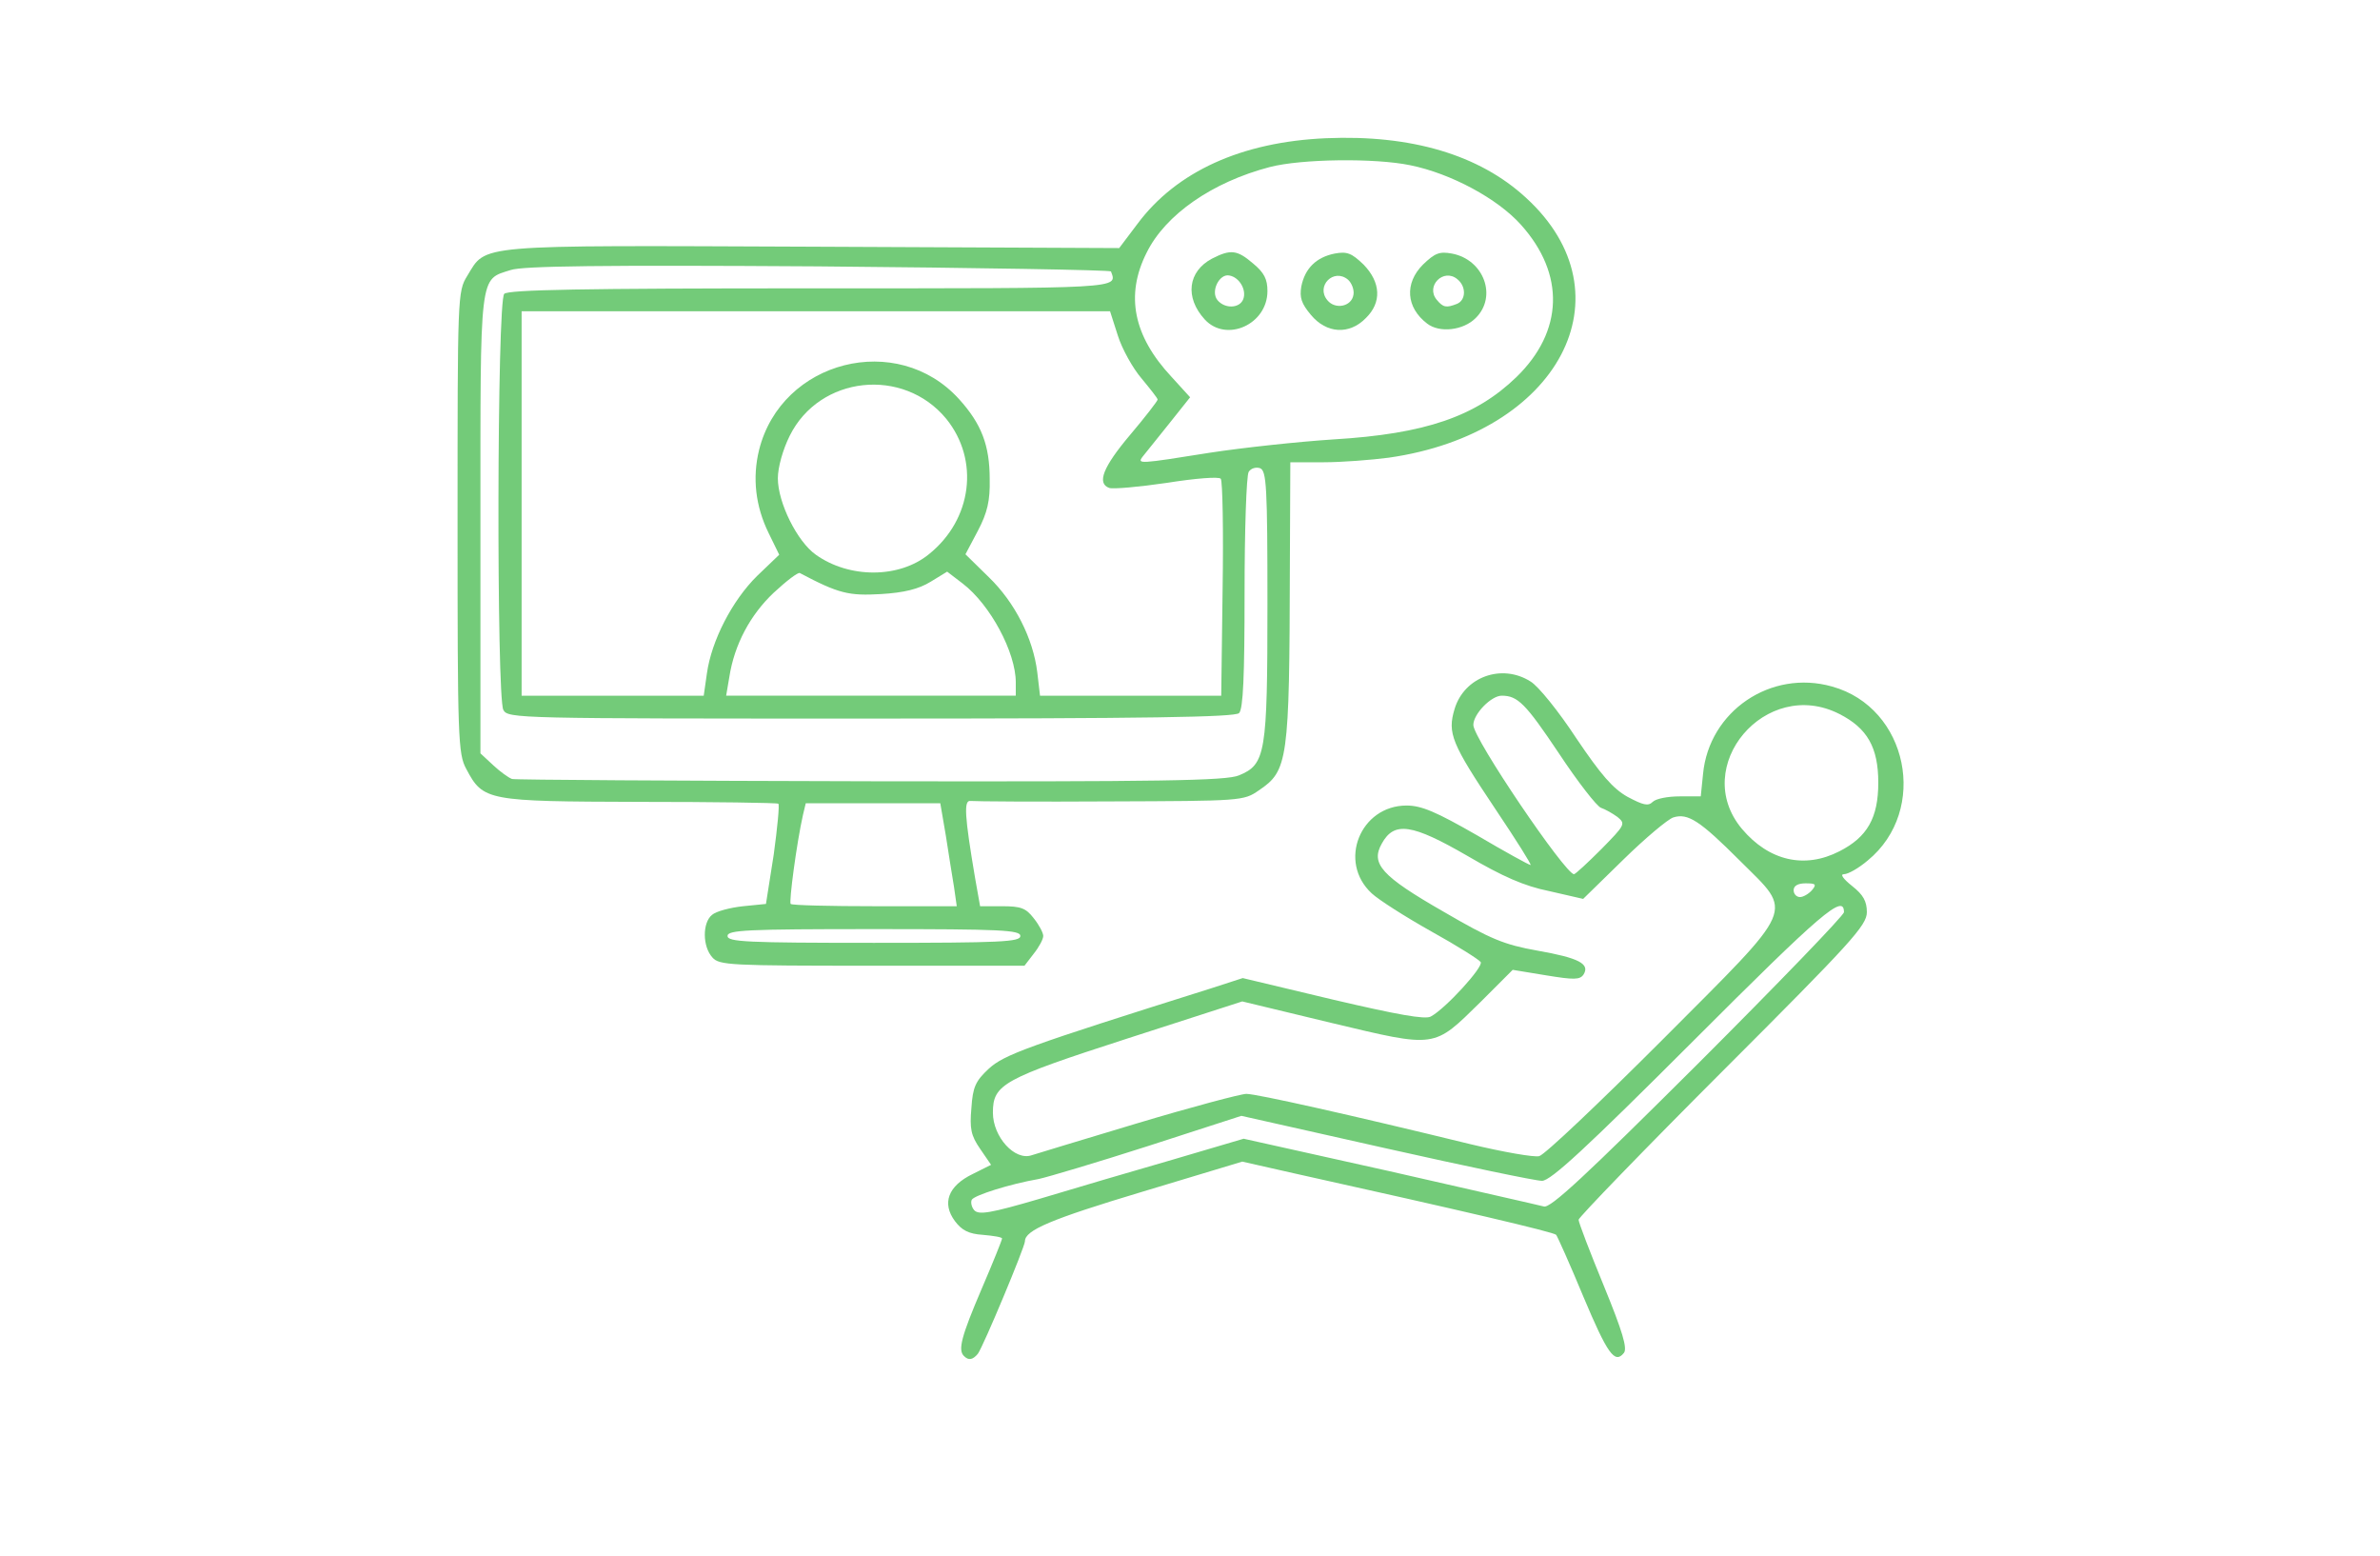 <?xml version="1.0" encoding="UTF-8" standalone="no"?><!DOCTYPE svg PUBLIC "-//W3C//DTD SVG 1.1//EN" "http://www.w3.org/Graphics/SVG/1.1/DTD/svg11.dtd"><svg width="100%" height="100%" viewBox="0 0 1060 693" version="1.1" xmlns="http://www.w3.org/2000/svg" xmlns:xlink="http://www.w3.org/1999/xlink" xml:space="preserve" xmlns:serif="http://www.serif.com/" style="fill-rule:evenodd;clip-rule:evenodd;stroke-linejoin:round;stroke-miterlimit:2;"><g><path d="M429.38,603.822c-2.853,-2.649 -1.223,-8.763 7.744,-29.753c5.095,-11.819 9.17,-22.009 9.17,-22.62c0,-0.612 -3.871,-1.223 -8.559,-1.631c-6.317,-0.407 -9.374,-2.037 -12.431,-6.113c-5.909,-7.948 -3.056,-15.692 7.948,-20.99l8.152,-4.076l-4.891,-7.133c-4.076,-5.909 -4.687,-8.966 -3.872,-18.137c0.611,-9.374 1.834,-12.023 7.744,-17.525c6.928,-6.318 17.118,-9.986 98.633,-35.663l14.469,-4.687l40.146,9.578c28.734,6.725 41.165,8.966 43.61,7.54c6.521,-3.465 23.64,-22.213 22.213,-24.251c-0.611,-1.019 -10.597,-7.336 -22.009,-13.654c-11.616,-6.521 -23.435,-14.061 -26.492,-16.914c-15.284,-14.061 -5.095,-39.127 15.488,-39.127c6.725,-0 13.246,2.853 31.383,13.246c12.431,7.336 23.232,13.246 23.843,13.246c0.611,0 -6.317,-11.004 -15.488,-24.658c-19.767,-29.549 -21.601,-34.033 -18.341,-44.833c4.28,-14.265 20.99,-20.379 33.829,-12.228c3.464,2.038 12.635,13.45 20.379,25.27c11.004,16.303 16.303,22.417 22.824,26.085c6.929,3.668 9.17,4.279 11.208,2.242c1.427,-1.427 6.725,-2.446 12.024,-2.446l9.374,0l1.019,-9.985c2.649,-27.919 30.16,-46.668 57.468,-38.924c33.829,9.374 43.203,55.023 15.895,77.439c-4.075,3.465 -8.763,6.114 -10.597,6.114c-1.834,-0 -0.407,2.038 3.669,5.298c4.89,3.872 6.521,6.725 6.521,11.616c-0,5.91 -6.929,13.45 -64.193,70.715c-35.256,35.255 -64.193,65.212 -64.193,66.231c-0,1.222 5.094,14.468 11.208,29.345c8.355,20.379 10.597,27.919 8.967,29.957c-4.076,5.094 -7.337,0.407 -18.137,-25.27c-5.91,-14.265 -11.413,-26.492 -12.024,-27.308c-1.019,-1.222 -41.98,-10.8 -116.363,-27.307l-23.435,-5.299l-44.63,13.45c-40.757,12.228 -52.169,17.119 -52.169,22.01c-0,2.445 -18.545,46.871 -20.99,50.131c-2.242,2.649 -4.076,3.057 -6.114,1.019Zm92.723,-87.425l31.791,-9.374l65.008,14.469c35.663,8.152 66.435,15.08 68.677,15.692c2.853,1.019 18.544,-13.654 68.676,-63.582c35.663,-35.663 65.008,-66.027 65.008,-67.454c0,-8.355 -9.781,0 -67.046,57.265c-47.89,47.89 -63.581,62.359 -67.453,62.359c-2.853,-0 -34.033,-6.522 -69.492,-14.469l-64.397,-14.469l-41.572,13.45c-22.825,7.336 -44.834,13.857 -48.706,14.672c-12.838,2.242 -28.326,7.133 -29.752,9.171c-0.612,1.019 -0.204,3.26 1.018,4.687c2.038,2.242 7.133,1.426 29.346,-5.095c14.876,-4.483 41.165,-12.227 58.894,-17.322Zm-16.099,-16.099c24.455,-7.336 46.668,-13.246 49.113,-13.246c4.483,-0 46.463,9.374 99.856,22.417c14.469,3.464 28.326,5.909 30.568,5.298c2.445,-0.611 26.9,-23.843 54.819,-51.762c60.525,-60.729 58.487,-55.838 34.644,-79.681c-17.934,-17.933 -23.232,-21.398 -29.753,-19.36c-2.446,0.815 -12.431,9.171 -22.213,18.749l-17.933,17.526l-15.081,-3.465c-11.208,-2.242 -20.786,-6.521 -36.478,-15.692c-24.658,-14.265 -32.606,-15.487 -38.108,-5.502c-5.095,8.967 -0.204,14.469 27.511,30.365c20.99,12.227 26.9,14.672 41.777,17.321c18.544,3.261 23.435,5.91 20.582,10.597c-1.63,2.446 -4.279,2.446 -16.71,0.408l-14.877,-2.445l-14.265,14.265c-21.194,20.786 -19.36,20.582 -66.435,9.374l-39.738,-9.578l-51.151,16.507c-55.43,17.933 -59.913,20.378 -59.913,33.013c-0,10.801 9.782,21.602 17.322,18.952c1.222,-0.407 22.009,-6.725 46.463,-14.061Zm300.994,-103.931c2.242,-2.65 1.631,-3.057 -2.853,-3.057c-3.26,-0 -5.298,1.019 -5.298,3.057c-0,1.63 1.222,3.056 2.853,3.056c1.426,0 3.872,-1.426 5.298,-3.056Zm-93.742,-18.341c10.597,-10.801 10.801,-11.209 7.133,-14.265c-2.242,-1.631 -5.503,-3.465 -7.337,-4.076c-1.834,-0.612 -10.393,-11.616 -18.748,-24.251c-14.877,-22.213 -18.341,-25.677 -25.474,-25.677c-4.687,-0 -12.634,8.151 -12.634,13.042c-0,6.114 40.961,66.435 44.833,66.435c0.611,-0 6.113,-5.095 12.227,-11.208Zm105.969,1.019c12.432,-6.318 17.322,-14.877 17.322,-30.568c0,-15.692 -4.89,-24.251 -17.322,-30.569c-32.809,-16.71 -66.638,23.436 -43.406,51.151c12.023,14.265 27.919,17.933 43.406,9.986Z" style="fill:#73CB79;fill-rule:nonzero;"/><path d="M317.297,426.323c-4.483,-4.891 -4.483,-15.488 -0.204,-18.952c1.834,-1.63 8.152,-3.261 13.858,-3.872l10.189,-1.019l3.465,-22.009c1.63,-12.023 2.649,-22.213 2.037,-22.62c-0.611,-0.408 -28.53,-0.815 -61.951,-0.815c-67.861,-0.204 -69.491,-0.408 -77.032,-14.673c-3.668,-6.725 -3.872,-13.45 -3.872,-109.842c0,-100.671 0,-102.708 4.28,-109.637c8.763,-14.265 1.834,-13.654 153.859,-13.043l136.538,0.612l8.152,-10.801c17.321,-23.232 46.259,-36.478 83.96,-38.108c37.904,-1.63 68.269,7.336 89.055,26.492c47.279,43.203 14.673,104.951 -61.136,115.751c-7.744,1.019 -20.99,2.038 -28.938,2.038l-14.876,0l-0.204,46.464c-0.204,86.609 -0.815,90.889 -13.858,99.652c-6.725,4.687 -7.947,4.687 -66.231,4.891c-32.606,0.204 -60.525,-0 -62.155,-0.204c-3.057,-0.408 -2.649,6.521 2.038,34.236l2.242,12.635l9.781,0c8.356,0 10.597,0.815 14.062,5.299c2.445,3.056 4.279,6.521 4.279,7.947c0,1.427 -1.834,4.891 -4.279,7.948l-4.076,5.298l-67.861,0c-63.174,0 -68.065,-0.203 -71.122,-3.668Zm137.149,-9.578c-0,-2.649 -8.559,-3.057 -65.212,-3.057c-56.653,0 -65.212,0.408 -65.212,3.057c0,2.65 8.559,3.057 65.212,3.057c56.653,0 65.212,-0.407 65.212,-3.057Zm-29.549,-21.805c-0.815,-4.891 -2.446,-15.08 -3.668,-23.028l-2.446,-14.265l-59.913,-0l-1.223,5.095c-2.853,12.634 -6.317,38.923 -5.502,39.738c0.611,0.612 17.525,1.019 37.497,1.019l36.478,0l-1.223,-8.559Zm126.959,-49.724c11.82,-4.891 12.635,-9.578 12.635,-76.217c0,-52.373 -0.407,-59.302 -3.26,-60.524c-1.835,-0.612 -4.076,-0 -5.095,1.63c-1.019,1.63 -1.834,25.881 -1.834,54.004c-0,36.885 -0.612,51.558 -2.446,53.392c-1.834,1.834 -40.961,2.445 -164.049,2.445c-157.527,0 -161.603,0 -163.641,-3.872c-3.057,-6.113 -2.853,-181.982 0.408,-185.242c1.834,-1.835 35.051,-2.446 136.537,-2.446c139.595,0 136.538,0.204 133.685,-7.54c-0.408,-0.611 -59.098,-1.63 -130.424,-2.242c-96.188,-0.611 -131.647,-0.204 -136.945,1.631c-14.062,4.483 -13.45,-0 -13.45,113.102l-0,102.097l5.706,5.299c3.057,2.853 6.725,5.502 8.355,6.113c1.427,0.408 73.567,0.815 159.973,1.019c128.59,0.204 158.343,-0.204 163.845,-2.649Zm-237.004,-45.445c2.037,-14.469 11.208,-32.402 22.416,-43.406l9.782,-9.375l-4.687,-9.578c-5.91,-12.023 -7.336,-24.658 -4.28,-37.089c9.986,-39.942 61.544,-52.985 89.055,-22.62c9.986,11.004 13.654,20.582 13.654,35.662c0.204,9.578 -1.019,14.877 -5.298,23.028l-5.503,10.394l10.394,10.189c11.616,11.208 19.767,27.307 21.601,42.388l1.223,10.393l80.7,-0l0.611,-47.279c0.408,-26.085 0,-48.297 -0.815,-49.316c-0.815,-1.019 -11.208,-0.204 -24.047,1.834c-12.431,1.834 -24.047,2.853 -25.677,2.241c-5.503,-2.037 -2.853,-9.17 9.374,-23.639c6.725,-7.948 12.227,-15.08 12.227,-15.692c0,-0.611 -3.26,-4.687 -7.132,-9.374c-3.872,-4.483 -8.763,-13.246 -10.597,-19.156l-3.465,-10.801l-262.07,0l-0,171.182l81.107,-0l1.427,-9.986Zm137.556,4.076c0,-13.45 -11.412,-34.644 -23.639,-44.018l-6.929,-5.299l-7.336,4.484c-5.299,3.26 -11.82,4.891 -22.213,5.502c-14.265,0.815 -18.749,-0.204 -36.071,-9.374c-0.815,-0.408 -5.909,3.464 -11.615,8.763c-10.394,9.782 -17.526,23.028 -19.768,37.497l-1.426,8.355l128.997,-0l0,-5.91Zm-38.72,-57.06c19.36,-15.488 22.621,-41.981 7.744,-60.322c-19.156,-23.231 -56.449,-19.156 -69.695,7.541c-3.057,6.113 -5.298,14.061 -5.298,18.952c-0,10.801 8.559,28.123 16.914,34.032c14.876,10.597 37.089,10.597 50.335,-0.203Zm125.33,-45.241c14.672,-2.242 39.331,-4.891 55.022,-5.91c40.758,-2.446 63.174,-10.189 81.312,-27.715c20.99,-20.379 21.805,-45.852 2.037,-67.861c-10.393,-11.616 -31.179,-22.825 -49.316,-26.493c-15.692,-3.26 -48.502,-2.853 -62.563,0.815c-25.677,6.725 -46.463,21.194 -54.819,38.109c-9.578,18.952 -5.91,37.089 11.005,55.226l8.355,9.17l-9.578,12.024c-5.298,6.521 -10.393,13.042 -11.616,14.469c-2.445,3.26 -1.63,3.26 30.161,-1.834Z" style="fill:#73CB79;fill-rule:nonzero;"/><path d="M536.572,142.244c-8.966,-9.782 -7.54,-21.398 3.261,-27.104c8.355,-4.28 11.208,-3.872 18.341,2.242c4.891,4.075 6.317,6.928 6.317,12.227c0,14.876 -18.341,23.028 -27.919,12.635Zm17.118,-8.967c1.631,-4.076 -1.63,-9.782 -6.113,-10.597c-4.483,-1.019 -8.559,7.133 -5.299,11.005c3.261,3.872 9.782,3.668 11.412,-0.408Z" style="fill:#73CB79;fill-rule:nonzero;"/><path d="M583.851,140.206c-4.28,-5.095 -5.095,-7.744 -4.28,-12.635c1.631,-8.152 6.725,-13.042 14.877,-14.673c5.502,-1.019 7.54,-0.204 12.839,4.891c7.743,7.948 8.151,16.914 1.018,23.843c-7.336,7.54 -17.525,6.929 -24.454,-1.426Zm18.952,-8.967c0.408,-2.242 -0.815,-5.298 -2.445,-6.725c-6.318,-5.298 -14.469,2.853 -9.171,9.171c3.465,4.279 10.801,2.853 11.616,-2.446Z" style="fill:#73CB79;fill-rule:nonzero;"/><path d="M635.613,144.078c-9.374,-7.133 -10.189,-17.934 -1.834,-26.289c5.298,-5.095 7.336,-5.91 12.839,-4.891c14.265,2.649 20.378,19.156 10.596,28.734c-5.502,5.503 -16.099,6.725 -21.601,2.446Zm13.246,-8.763c4.076,-1.63 4.28,-7.744 0.204,-11.005c-6.114,-5.094 -14.265,3.057 -9.17,9.171c2.853,3.464 4.279,3.668 8.966,1.834Z" style="fill:#73CB79;fill-rule:nonzero;"/></g></svg>